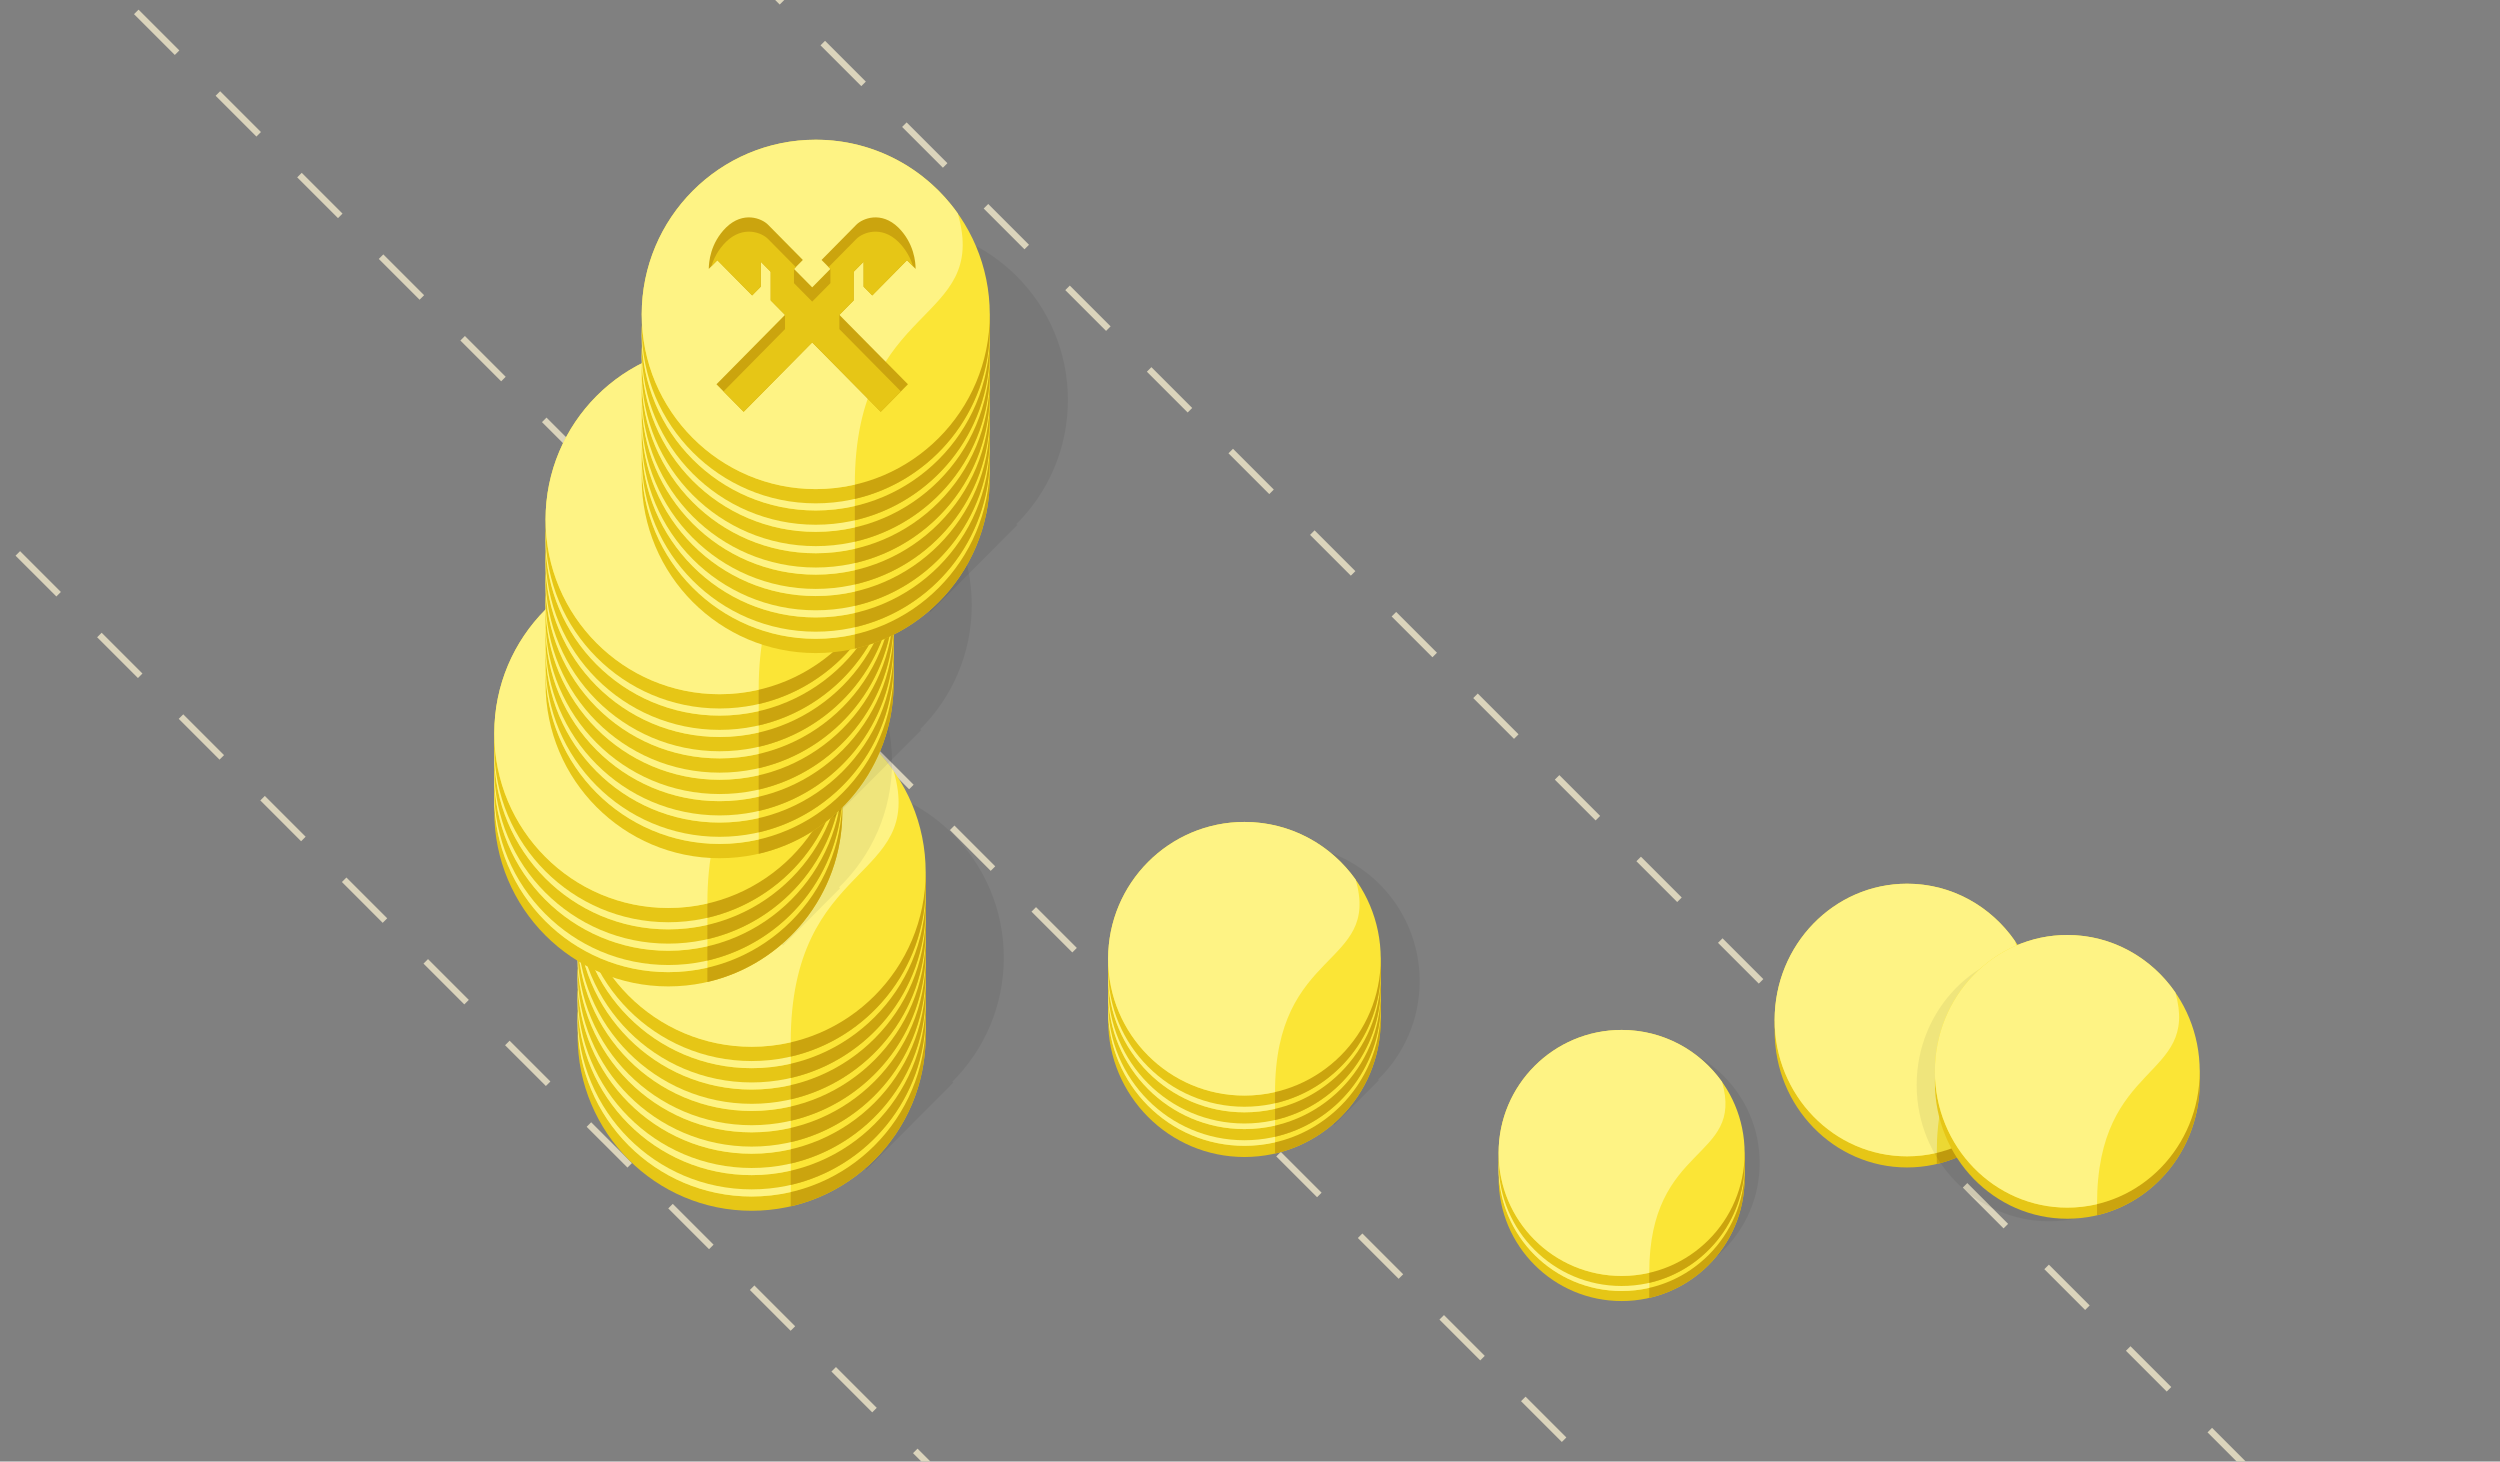 <svg width="390" height="228" viewBox="0 0 390 228" fill="none" xmlns="http://www.w3.org/2000/svg">
<rect x="0" y="0" width="390" height="228" fill="#808080" stroke="none"/>
<g clip-path="url(#clip0_7657_66475)">
<path d="M-35.406 48.148L203.565 287.119" stroke="#DBD4BC" stroke-dasharray="9 9"/>
<path d="M21.26 1.857L260.231 240.828" stroke="#DBD4BC" stroke-dasharray="9 9"/>
<path d="M115.625 -6.008L354.596 232.963" stroke="#DBD4BC" stroke-dasharray="9 9"/>
<g clip-path="url(#clip1_7657_66475)">
<path fill-rule="evenodd" clip-rule="evenodd" d="M148.562 168.745C153.522 163.807 156.594 156.961 156.594 149.395C156.594 134.345 144.439 122.145 129.446 122.145C120.734 122.145 112.98 126.264 108.012 132.668L96.756 143.966L102.297 149.528C102.368 164.472 114.424 176.573 129.313 176.645L135.15 182.503L148.71 168.893L148.562 168.745Z" fill="black" fill-opacity="0.06"/>
<path d="M144.405 161.63C144.405 176.68 132.251 188.88 117.257 188.88C102.263 188.88 90.108 176.68 90.108 161.63C90.108 146.58 102.263 134.38 117.257 134.38C132.251 134.38 144.405 146.58 144.405 161.63Z" fill="#E6C616"/>
<path fill-rule="evenodd" clip-rule="evenodd" d="M123.351 188.191C135.411 185.414 144.405 174.576 144.405 161.63C144.405 159.92 144.249 158.247 143.948 156.625H123.351V188.191Z" fill="#CBA40E"/>
<path d="M144.405 159.405C144.405 174.455 132.251 186.655 117.257 186.655C102.263 186.655 90.108 174.455 90.108 159.405C90.108 144.356 102.263 132.155 117.257 132.155C132.251 132.155 144.405 144.356 144.405 159.405Z" fill="#FBE536"/>
<path d="M123.351 185.966C121.392 186.417 119.352 186.655 117.257 186.655C102.263 186.655 90.108 174.455 90.108 159.405C90.108 144.356 102.263 132.155 117.257 132.155C126.407 132.155 134.501 136.7 139.419 143.662C144.405 161.074 123.351 157.181 123.351 185.966Z" fill="#FEF384"/>
<path d="M144.405 158.293C144.405 173.343 132.251 185.543 117.257 185.543C102.263 185.543 90.108 173.343 90.108 158.293C90.108 143.243 102.263 131.043 117.257 131.043C132.251 131.043 144.405 143.243 144.405 158.293Z" fill="#E6C616"/>
<path fill-rule="evenodd" clip-rule="evenodd" d="M123.351 184.854C135.411 182.077 144.405 171.24 144.405 158.293C144.405 156.584 144.249 154.911 143.948 153.288H123.351V184.854Z" fill="#CBA40E"/>
<path d="M144.405 156.069C144.405 171.118 132.251 183.319 117.257 183.319C102.263 183.319 90.108 171.118 90.108 156.069C90.108 141.019 102.263 128.819 117.257 128.819C132.251 128.819 144.405 141.019 144.405 156.069Z" fill="#FBE536"/>
<path d="M123.351 182.629C121.392 183.08 119.352 183.319 117.257 183.319C102.263 183.319 90.108 171.118 90.108 156.069C90.108 141.019 102.263 128.819 117.257 128.819C126.407 128.819 134.501 133.363 139.419 140.326C144.405 157.737 123.351 153.844 123.351 182.629Z" fill="#FEF384"/>
<path d="M144.405 154.956C144.405 170.006 132.251 182.206 117.257 182.206C102.263 182.206 90.108 170.006 90.108 154.956C90.108 139.907 102.263 127.706 117.257 127.706C132.251 127.706 144.405 139.907 144.405 154.956Z" fill="#E6C616"/>
<path fill-rule="evenodd" clip-rule="evenodd" d="M123.351 181.517C135.411 178.741 144.405 167.903 144.405 154.956C144.405 153.247 144.249 151.574 143.948 149.951H123.351V181.517Z" fill="#CBA40E"/>
<path d="M144.405 152.732C144.405 167.782 132.251 179.982 117.257 179.982C102.263 179.982 90.108 167.782 90.108 152.732C90.108 137.682 102.263 125.482 117.257 125.482C132.251 125.482 144.405 137.682 144.405 152.732Z" fill="#FBE536"/>
<path d="M123.351 179.293C121.392 179.744 119.352 179.982 117.257 179.982C102.263 179.982 90.108 167.782 90.108 152.732C90.108 137.682 102.263 125.482 117.257 125.482C126.407 125.482 134.501 130.026 139.419 136.989C144.405 154.4 123.351 150.507 123.351 179.293Z" fill="#FEF384"/>
<path d="M144.405 151.62C144.405 166.669 132.251 178.87 117.257 178.87C102.263 178.87 90.108 166.669 90.108 151.62C90.108 136.57 102.263 124.37 117.257 124.37C132.251 124.37 144.405 136.57 144.405 151.62Z" fill="#E6C616"/>
<path fill-rule="evenodd" clip-rule="evenodd" d="M123.351 178.18C135.411 175.404 144.405 164.566 144.405 151.62C144.405 149.91 144.249 148.237 143.948 146.615H123.351V178.18Z" fill="#CBA40E"/>
<path d="M144.405 149.395C144.405 164.445 132.251 176.645 117.257 176.645C102.263 176.645 90.108 164.445 90.108 149.395C90.108 134.345 102.263 122.145 117.257 122.145C132.251 122.145 144.405 134.345 144.405 149.395Z" fill="#FBE536"/>
<path d="M123.351 175.956C121.392 176.407 119.352 176.645 117.257 176.645C102.263 176.645 90.108 164.445 90.108 149.395C90.108 134.345 102.263 122.145 117.257 122.145C126.407 122.145 134.501 126.689 139.419 133.652C144.405 151.064 123.351 147.171 123.351 175.956Z" fill="#FEF384"/>
<path d="M144.405 148.283C144.405 163.333 132.251 175.533 117.257 175.533C102.263 175.533 90.108 163.333 90.108 148.283C90.108 133.233 102.263 121.033 117.257 121.033C132.251 121.033 144.405 133.233 144.405 148.283Z" fill="#E6C616"/>
<path fill-rule="evenodd" clip-rule="evenodd" d="M123.351 174.844C135.411 172.067 144.405 161.229 144.405 148.283C144.405 146.573 144.249 144.9 143.948 143.278H123.351V174.844Z" fill="#CBA40E"/>
<path d="M144.405 146.059C144.405 161.108 132.251 173.309 117.257 173.309C102.263 173.309 90.108 161.108 90.108 146.059C90.108 131.009 102.263 118.809 117.257 118.809C132.251 118.809 144.405 131.009 144.405 146.059Z" fill="#FBE536"/>
<path d="M123.351 172.619C121.392 173.07 119.352 173.309 117.257 173.309C102.263 173.309 90.108 161.108 90.108 146.059C90.108 131.009 102.263 118.809 117.257 118.809C126.407 118.809 134.501 123.353 139.419 130.315C144.405 147.727 123.351 143.834 123.351 172.619Z" fill="#FEF384"/>
<path d="M144.405 144.946C144.405 159.996 132.251 172.196 117.257 172.196C102.263 172.196 90.108 159.996 90.108 144.946C90.108 129.896 102.263 117.696 117.257 117.696C132.251 117.696 144.405 129.896 144.405 144.946Z" fill="#E6C616"/>
<path fill-rule="evenodd" clip-rule="evenodd" d="M123.351 171.507C135.411 168.731 144.405 157.893 144.405 144.946C144.405 143.237 144.249 141.564 143.948 139.941H123.351V171.507Z" fill="#CBA40E"/>
<path d="M144.405 142.722C144.405 157.772 132.251 169.972 117.257 169.972C102.263 169.972 90.108 157.772 90.108 142.722C90.108 127.672 102.263 115.472 117.257 115.472C132.251 115.472 144.405 127.672 144.405 142.722Z" fill="#FBE536"/>
<path d="M123.351 169.282C121.392 169.733 119.352 169.972 117.257 169.972C102.263 169.972 90.108 157.772 90.108 142.722C90.108 127.672 102.263 115.472 117.257 115.472C126.407 115.472 134.501 120.016 139.419 126.979C144.405 144.39 123.351 140.497 123.351 169.282Z" fill="#FEF384"/>
<path d="M144.405 141.61C144.405 156.659 132.251 168.86 117.257 168.86C102.263 168.86 90.108 156.659 90.108 141.61C90.108 126.56 102.263 114.36 117.257 114.36C132.251 114.36 144.405 126.56 144.405 141.61Z" fill="#E6C616"/>
<path fill-rule="evenodd" clip-rule="evenodd" d="M123.351 168.17C135.411 165.394 144.405 154.556 144.405 141.61C144.405 139.9 144.249 138.227 143.948 136.604H123.351V168.17Z" fill="#CBA40E"/>
<path d="M144.405 139.385C144.405 154.435 132.251 166.635 117.257 166.635C102.263 166.635 90.108 154.435 90.108 139.385C90.108 124.335 102.263 112.135 117.257 112.135C132.251 112.135 144.405 124.335 144.405 139.385Z" fill="#FBE536"/>
<path d="M123.351 165.946C121.392 166.397 119.352 166.635 117.257 166.635C102.263 166.635 90.108 154.435 90.108 139.385C90.108 124.335 102.263 112.135 117.257 112.135C126.407 112.135 134.501 116.679 139.419 123.642C144.405 141.053 123.351 137.161 123.351 165.946Z" fill="#FEF384"/>
<path d="M144.405 138.273C144.405 153.323 132.251 165.523 117.257 165.523C102.263 165.523 90.108 153.323 90.108 138.273C90.108 123.223 102.263 111.023 117.257 111.023C132.251 111.023 144.405 123.223 144.405 138.273Z" fill="#E6C616"/>
<path fill-rule="evenodd" clip-rule="evenodd" d="M123.351 164.833C135.411 162.057 144.405 151.219 144.405 138.273C144.405 136.563 144.249 134.89 143.948 133.268H123.351V164.833Z" fill="#CBA40E"/>
<path d="M144.405 136.048C144.405 151.098 132.251 163.298 117.257 163.298C102.263 163.298 90.108 151.098 90.108 136.048C90.108 120.999 102.263 108.798 117.257 108.798C132.251 108.798 144.405 120.999 144.405 136.048Z" fill="#FBE536"/>
<path d="M123.351 162.609C121.392 163.06 119.352 163.298 117.257 163.298C102.263 163.298 90.108 151.098 90.108 136.048C90.108 120.999 102.263 108.798 117.257 108.798C126.407 108.798 134.501 113.342 139.419 120.305C144.405 137.717 123.351 133.824 123.351 162.609Z" fill="#FEF384"/>
</g>
<g clip-path="url(#clip2_7657_66475)">
<path fill-rule="evenodd" clip-rule="evenodd" d="M130.895 138.425C135.993 133.471 139.162 126.529 139.162 118.844C139.162 103.794 127.007 91.594 112.013 91.594C103.302 91.594 95.549 95.713 90.581 102.116L83.756 108.966L85.955 111.174C85.246 113.607 84.865 116.181 84.865 118.844C84.865 133.894 97.02 146.094 112.013 146.094C114.667 146.094 117.231 145.712 119.656 145L122.15 147.503L131.045 138.575L130.895 138.425Z" fill="black" fill-opacity="0.06"/>
<path d="M131.405 126.63C131.405 141.68 119.251 153.88 104.257 153.88C89.263 153.88 77.108 141.68 77.108 126.63C77.108 111.58 89.263 99.38 104.257 99.38C119.251 99.38 131.405 111.58 131.405 126.63Z" fill="#E6C616"/>
<path fill-rule="evenodd" clip-rule="evenodd" d="M110.351 153.191C122.411 150.414 131.405 139.576 131.405 126.63C131.405 124.92 131.249 123.247 130.948 121.625H110.351V153.191Z" fill="#CBA40E"/>
<path d="M131.405 124.405C131.405 139.455 119.251 151.655 104.257 151.655C89.263 151.655 77.108 139.455 77.108 124.405C77.108 109.356 89.263 97.156 104.257 97.156C119.251 97.156 131.405 109.356 131.405 124.405Z" fill="#FBE536"/>
<path d="M110.351 150.966C108.392 151.417 106.352 151.655 104.257 151.655C89.263 151.655 77.108 139.455 77.108 124.405C77.108 109.356 89.263 97.156 104.257 97.156C113.407 97.156 121.501 101.7 126.419 108.662C131.405 126.074 110.351 122.181 110.351 150.966Z" fill="#FEF384"/>
<path d="M131.405 123.293C131.405 138.343 119.251 150.543 104.257 150.543C89.263 150.543 77.108 138.343 77.108 123.293C77.108 108.243 89.263 96.043 104.257 96.043C119.251 96.043 131.405 108.243 131.405 123.293Z" fill="#E6C616"/>
<path fill-rule="evenodd" clip-rule="evenodd" d="M110.351 149.854C122.411 147.077 131.405 136.24 131.405 123.293C131.405 121.584 131.249 119.911 130.948 118.288H110.351V149.854Z" fill="#CBA40E"/>
<path d="M131.405 121.069C131.405 136.118 119.251 148.319 104.257 148.319C89.263 148.319 77.108 136.118 77.108 121.069C77.108 106.019 89.263 93.819 104.257 93.819C119.251 93.819 131.405 106.019 131.405 121.069Z" fill="#FBE536"/>
<path d="M110.351 147.629C108.392 148.08 106.352 148.319 104.257 148.319C89.263 148.319 77.108 136.118 77.108 121.069C77.108 106.019 89.263 93.819 104.257 93.819C113.407 93.819 121.501 98.363 126.419 105.326C131.405 122.737 110.351 118.844 110.351 147.629Z" fill="#FEF384"/>
<path d="M131.405 119.956C131.405 135.006 119.251 147.206 104.257 147.206C89.263 147.206 77.108 135.006 77.108 119.956C77.108 104.907 89.263 92.707 104.257 92.707C119.251 92.707 131.405 104.907 131.405 119.956Z" fill="#E6C616"/>
<path fill-rule="evenodd" clip-rule="evenodd" d="M110.351 146.517C122.411 143.741 131.405 132.903 131.405 119.956C131.405 118.247 131.249 116.574 130.948 114.951H110.351V146.517Z" fill="#CBA40E"/>
<path d="M131.405 117.732C131.405 132.782 119.251 144.982 104.257 144.982C89.263 144.982 77.108 132.782 77.108 117.732C77.108 102.682 89.263 90.482 104.257 90.482C119.251 90.482 131.405 102.682 131.405 117.732Z" fill="#FBE536"/>
<path d="M110.351 144.293C108.392 144.744 106.352 144.982 104.257 144.982C89.263 144.982 77.108 132.782 77.108 117.732C77.108 102.682 89.263 90.482 104.257 90.482C113.407 90.482 121.501 95.026 126.419 101.989C131.405 119.4 110.351 115.507 110.351 144.293Z" fill="#FEF384"/>
<path d="M131.405 116.62C131.405 131.669 119.251 143.87 104.257 143.87C89.263 143.87 77.108 131.669 77.108 116.62C77.108 101.57 89.263 89.37 104.257 89.37C119.251 89.37 131.405 101.57 131.405 116.62Z" fill="#E6C616"/>
<path fill-rule="evenodd" clip-rule="evenodd" d="M110.351 143.18C122.411 140.404 131.405 129.566 131.405 116.62C131.405 114.91 131.249 113.237 130.948 111.615H110.351V143.18Z" fill="#CBA40E"/>
<path d="M131.405 114.395C131.405 129.445 119.251 141.645 104.257 141.645C89.263 141.645 77.108 129.445 77.108 114.395C77.108 99.346 89.263 87.145 104.257 87.145C119.251 87.145 131.405 99.346 131.405 114.395Z" fill="#FBE536"/>
<path d="M110.351 140.956C108.392 141.407 106.352 141.645 104.257 141.645C89.263 141.645 77.108 129.445 77.108 114.395C77.108 99.346 89.263 87.145 104.257 87.145C113.407 87.145 121.501 91.689 126.419 98.652C131.405 116.064 110.351 112.171 110.351 140.956Z" fill="#FEF384"/>
</g>
<g clip-path="url(#clip3_7657_66475)">
<path fill-rule="evenodd" clip-rule="evenodd" d="M143.562 113.745C148.522 108.807 151.594 101.961 151.594 94.395C151.594 79.345 139.439 67.145 124.446 67.145C115.734 67.145 107.98 71.264 103.012 77.668L91.756 88.966L97.297 94.528C97.368 109.472 109.424 121.573 124.313 121.645L130.15 127.503L143.71 113.893L143.562 113.745Z" fill="black" fill-opacity="0.06"/>
<path d="M139.405 106.63C139.405 121.68 127.251 133.88 112.257 133.88C97.263 133.88 85.108 121.68 85.108 106.63C85.108 91.58 97.263 79.38 112.257 79.38C127.251 79.38 139.405 91.58 139.405 106.63Z" fill="#E6C616"/>
<path fill-rule="evenodd" clip-rule="evenodd" d="M118.351 133.191C130.411 130.414 139.405 119.576 139.405 106.63C139.405 104.92 139.249 103.247 138.948 101.625H118.351V133.191Z" fill="#CBA40E"/>
<path d="M139.405 104.405C139.405 119.455 127.251 131.655 112.257 131.655C97.263 131.655 85.108 119.455 85.108 104.405C85.108 89.356 97.263 77.156 112.257 77.156C127.251 77.156 139.405 89.356 139.405 104.405Z" fill="#FBE536"/>
<path d="M118.351 130.966C116.392 131.417 114.352 131.655 112.257 131.655C97.263 131.655 85.108 119.455 85.108 104.405C85.108 89.356 97.263 77.156 112.257 77.156C121.407 77.156 129.501 81.7 134.419 88.662C139.405 106.074 118.351 102.181 118.351 130.966Z" fill="#FEF384"/>
<path d="M139.405 103.293C139.405 118.343 127.251 130.543 112.257 130.543C97.263 130.543 85.108 118.343 85.108 103.293C85.108 88.243 97.263 76.043 112.257 76.043C127.251 76.043 139.405 88.243 139.405 103.293Z" fill="#E6C616"/>
<path fill-rule="evenodd" clip-rule="evenodd" d="M118.351 129.854C130.411 127.077 139.405 116.24 139.405 103.293C139.405 101.583 139.249 99.911 138.948 98.288H118.351V129.854Z" fill="#CBA40E"/>
<path d="M139.405 101.069C139.405 116.118 127.251 128.319 112.257 128.319C97.263 128.319 85.108 116.118 85.108 101.069C85.108 86.019 97.263 73.819 112.257 73.819C127.251 73.819 139.405 86.019 139.405 101.069Z" fill="#FBE536"/>
<path d="M118.351 127.629C116.392 128.08 114.352 128.319 112.257 128.319C97.263 128.319 85.108 116.118 85.108 101.069C85.108 86.019 97.263 73.819 112.257 73.819C121.407 73.819 129.501 78.363 134.419 85.326C139.405 102.737 118.351 98.844 118.351 127.629Z" fill="#FEF384"/>
<path d="M139.405 99.957C139.405 115.006 127.251 127.206 112.257 127.206C97.263 127.206 85.108 115.006 85.108 99.957C85.108 84.907 97.263 72.707 112.257 72.707C127.251 72.707 139.405 84.907 139.405 99.957Z" fill="#E6C616"/>
<path fill-rule="evenodd" clip-rule="evenodd" d="M118.351 126.517C130.411 123.741 139.405 112.903 139.405 99.957C139.405 98.247 139.249 96.574 138.948 94.951H118.351V126.517Z" fill="#CBA40E"/>
<path d="M139.405 97.732C139.405 112.782 127.251 124.982 112.257 124.982C97.263 124.982 85.108 112.782 85.108 97.732C85.108 82.682 97.263 70.482 112.257 70.482C127.251 70.482 139.405 82.682 139.405 97.732Z" fill="#FBE536"/>
<path d="M118.351 124.293C116.392 124.744 114.352 124.982 112.257 124.982C97.263 124.982 85.108 112.782 85.108 97.732C85.108 82.682 97.263 70.482 112.257 70.482C121.407 70.482 129.501 75.026 134.419 81.989C139.405 99.4 118.351 95.507 118.351 124.293Z" fill="#FEF384"/>
<path d="M139.405 96.62C139.405 111.669 127.251 123.87 112.257 123.87C97.263 123.87 85.108 111.669 85.108 96.62C85.108 81.57 97.263 69.37 112.257 69.37C127.251 69.37 139.405 81.57 139.405 96.62Z" fill="#E6C616"/>
<path fill-rule="evenodd" clip-rule="evenodd" d="M118.351 123.18C130.411 120.404 139.405 109.566 139.405 96.62C139.405 94.91 139.249 93.237 138.948 91.615H118.351V123.18Z" fill="#CBA40E"/>
<path d="M139.405 94.395C139.405 109.445 127.251 121.645 112.257 121.645C97.263 121.645 85.108 109.445 85.108 94.395C85.108 79.346 97.263 67.145 112.257 67.145C127.251 67.145 139.405 79.346 139.405 94.395Z" fill="#FBE536"/>
<path d="M118.351 120.956C116.392 121.407 114.352 121.645 112.257 121.645C97.263 121.645 85.108 109.445 85.108 94.395C85.108 79.346 97.263 67.145 112.257 67.145C121.407 67.145 129.501 71.689 134.419 78.652C139.405 96.064 118.351 92.171 118.351 120.956Z" fill="#FEF384"/>
<path d="M139.405 93.283C139.405 108.333 127.251 120.533 112.257 120.533C97.263 120.533 85.108 108.333 85.108 93.283C85.108 78.233 97.263 66.033 112.257 66.033C127.251 66.033 139.405 78.233 139.405 93.283Z" fill="#E6C616"/>
<path fill-rule="evenodd" clip-rule="evenodd" d="M118.351 119.844C130.411 117.067 139.405 106.229 139.405 93.283C139.405 91.573 139.249 89.9 138.948 88.278H118.351V119.844Z" fill="#CBA40E"/>
<path d="M139.405 91.058C139.405 106.108 127.251 118.309 112.257 118.309C97.263 118.309 85.108 106.108 85.108 91.058C85.108 76.009 97.263 63.809 112.257 63.809C127.251 63.809 139.405 76.009 139.405 91.058Z" fill="#FBE536"/>
<path d="M118.351 117.619C116.392 118.07 114.352 118.309 112.257 118.309C97.263 118.309 85.108 106.108 85.108 91.058C85.108 76.009 97.263 63.809 112.257 63.809C121.407 63.809 129.501 68.353 134.419 75.315C139.405 92.727 118.351 88.834 118.351 117.619Z" fill="#FEF384"/>
<path d="M139.405 89.946C139.405 104.996 127.251 117.196 112.257 117.196C97.263 117.196 85.108 104.996 85.108 89.946C85.108 74.897 97.263 62.696 112.257 62.696C127.251 62.696 139.405 74.897 139.405 89.946Z" fill="#E6C616"/>
<path fill-rule="evenodd" clip-rule="evenodd" d="M118.351 116.507C130.411 113.731 139.405 102.893 139.405 89.946C139.405 88.237 139.249 86.564 138.948 84.941H118.351V116.507Z" fill="#CBA40E"/>
<path d="M139.405 87.722C139.405 102.772 127.251 114.972 112.257 114.972C97.263 114.972 85.108 102.772 85.108 87.722C85.108 72.672 97.263 60.472 112.257 60.472C127.251 60.472 139.405 72.672 139.405 87.722Z" fill="#FBE536"/>
<path d="M118.351 114.282C116.392 114.733 114.352 114.972 112.257 114.972C97.263 114.972 85.108 102.772 85.108 87.722C85.108 72.672 97.263 60.472 112.257 60.472C121.407 60.472 129.501 65.016 134.419 71.979C139.405 89.39 118.351 85.497 118.351 114.282Z" fill="#FEF384"/>
<path d="M139.405 86.609C139.405 101.659 127.251 113.86 112.257 113.86C97.263 113.86 85.108 101.659 85.108 86.609C85.108 71.56 97.263 59.359 112.257 59.359C127.251 59.359 139.405 71.56 139.405 86.609Z" fill="#E6C616"/>
<path fill-rule="evenodd" clip-rule="evenodd" d="M118.351 113.17C130.411 110.394 139.405 99.556 139.405 86.609C139.405 84.9 139.249 83.227 138.948 81.604H118.351V113.17Z" fill="#CBA40E"/>
<path d="M139.405 84.385C139.405 99.435 127.251 111.635 112.257 111.635C97.263 111.635 85.108 99.435 85.108 84.385C85.108 69.335 97.263 57.135 112.257 57.135C127.251 57.135 139.405 69.335 139.405 84.385Z" fill="#FBE536"/>
<path d="M118.351 110.946C116.392 111.397 114.352 111.635 112.257 111.635C97.263 111.635 85.108 99.435 85.108 84.385C85.108 69.335 97.263 57.135 112.257 57.135C121.407 57.135 129.501 61.679 134.419 68.642C139.405 86.053 118.351 82.16 118.351 110.946Z" fill="#FEF384"/>
<path d="M139.405 83.273C139.405 98.323 127.251 110.523 112.257 110.523C97.263 110.523 85.108 98.323 85.108 83.273C85.108 68.223 97.263 56.023 112.257 56.023C127.251 56.023 139.405 68.223 139.405 83.273Z" fill="#E6C616"/>
<path fill-rule="evenodd" clip-rule="evenodd" d="M118.351 109.833C130.411 107.057 139.405 96.219 139.405 83.273C139.405 81.563 139.249 79.89 138.948 78.268H118.351V109.833Z" fill="#CBA40E"/>
<path d="M139.405 81.048C139.405 96.098 127.251 108.298 112.257 108.298C97.263 108.298 85.108 96.098 85.108 81.048C85.108 65.999 97.263 53.798 112.257 53.798C127.251 53.798 139.405 65.999 139.405 81.048Z" fill="#FBE536"/>
<path d="M118.351 107.609C116.392 108.06 114.352 108.298 112.257 108.298C97.263 108.298 85.108 96.098 85.108 81.048C85.108 65.999 97.263 53.798 112.257 53.798C121.407 53.798 129.501 58.342 134.419 65.305C139.405 82.717 118.351 78.824 118.351 107.609Z" fill="#FEF384"/>
</g>
<g clip-path="url(#clip4_7657_66475)">
<path fill-rule="evenodd" clip-rule="evenodd" d="M158.562 81.745C163.522 76.807 166.594 69.961 166.594 62.395C166.594 47.345 154.439 35.145 139.446 35.145C130.734 35.145 122.98 39.264 118.012 45.668L106.756 56.966L112.297 62.528C112.368 77.472 124.424 89.573 139.313 89.645L145.15 95.503L158.71 81.893L158.562 81.745Z" fill="black" fill-opacity="0.06"/>
<path d="M154.405 74.63C154.405 89.68 142.251 101.88 127.257 101.88C112.263 101.88 100.108 89.68 100.108 74.63C100.108 59.58 112.263 47.38 127.257 47.38C142.251 47.38 154.405 59.58 154.405 74.63Z" fill="#E6C616"/>
<path fill-rule="evenodd" clip-rule="evenodd" d="M133.351 101.191C145.411 98.414 154.405 87.576 154.405 74.63C154.405 72.92 154.249 71.247 153.948 69.625H133.351V101.191Z" fill="#CBA40E"/>
<path d="M154.405 72.406C154.405 87.455 142.251 99.656 127.257 99.656C112.263 99.656 100.108 87.455 100.108 72.406C100.108 57.356 112.263 45.156 127.257 45.156C142.251 45.156 154.405 57.356 154.405 72.406Z" fill="#FBE536"/>
<path d="M133.351 98.966C131.392 99.417 129.352 99.656 127.257 99.656C112.263 99.656 100.108 87.455 100.108 72.406C100.108 57.356 112.263 45.156 127.257 45.156C136.407 45.156 144.501 49.7 149.419 56.662C154.405 74.074 133.351 70.181 133.351 98.966Z" fill="#FEF384"/>
<path d="M116.01 87.595L126.703 76.771L137.396 87.595L141.638 83.305L130.943 72.478L133.174 70.218V65.756L134.724 64.186V68.077L136.072 69.443L141.494 63.953L142.836 65.31C142.825 64.286 142.624 61.324 140.141 58.853C137.462 56.244 134.569 57.42 133.579 58.422L128.162 63.91L129.543 65.307L126.703 68.185L123.862 65.307L125.244 63.91L119.825 58.422C118.836 57.42 115.943 56.244 113.264 58.853C110.781 61.324 110.58 64.286 110.57 65.31L111.911 63.953L117.333 69.443L118.681 68.077V64.186L120.23 65.756V70.218L122.461 72.478L111.767 83.305L116.01 87.595Z" fill="#CBA40E"/>
<path fill-rule="evenodd" clip-rule="evenodd" d="M126.702 76.771L116.009 87.595L112.866 84.417L122.461 74.703L122.461 72.479L122.459 72.479L122.461 72.478L120.23 70.218V67.981L120.23 67.98V65.756L118.681 64.186V68.077L117.332 69.443L111.911 63.953L110.973 64.901C111.331 63.712 112.004 62.331 113.264 61.078C115.943 58.469 118.836 59.644 119.825 60.647L123.861 64.734L124.144 65.02L124.102 65.064L123.861 65.307L123.865 65.311L123.861 65.315L123.861 67.532L126.702 70.409L129.543 67.532L129.543 65.311L129.54 65.31L129.543 65.307L129.26 65.021L129.543 64.735L133.579 60.647C134.568 59.644 137.461 58.469 140.14 61.078C141.4 62.331 142.073 63.712 142.431 64.901L141.494 63.953L136.072 69.443L134.724 68.078V66.411L134.724 66.411V64.186L133.174 65.756V70.218L130.943 72.478L130.952 72.488L130.943 72.488L130.943 74.703L140.538 84.417L137.395 87.595L126.702 76.771Z" fill="#E6C616"/>
<path d="M154.405 71.293C154.405 86.343 142.251 98.543 127.257 98.543C112.263 98.543 100.108 86.343 100.108 71.293C100.108 56.243 112.263 44.043 127.257 44.043C142.251 44.043 154.405 56.243 154.405 71.293Z" fill="#E6C616"/>
<path fill-rule="evenodd" clip-rule="evenodd" d="M133.351 97.854C145.411 95.078 154.405 84.24 154.405 71.293C154.405 69.584 154.249 67.911 153.948 66.288H133.351V97.854Z" fill="#CBA40E"/>
<path d="M154.405 69.069C154.405 84.118 142.251 96.319 127.257 96.319C112.263 96.319 100.108 84.118 100.108 69.069C100.108 54.019 112.263 41.819 127.257 41.819C142.251 41.819 154.405 54.019 154.405 69.069Z" fill="#FBE536"/>
<path d="M133.351 95.629C131.392 96.08 129.352 96.319 127.257 96.319C112.263 96.319 100.108 84.118 100.108 69.069C100.108 54.019 112.263 41.819 127.257 41.819C136.407 41.819 144.501 46.363 149.419 53.326C154.405 70.737 133.351 66.844 133.351 95.629Z" fill="#FEF384"/>
<path d="M116.01 84.258L126.703 73.435L137.396 84.258L141.638 79.968L130.943 69.141L133.174 66.881V62.419L134.724 60.849V64.741L136.072 66.106L141.494 60.616L142.836 61.973C142.825 60.95 142.624 57.987 140.141 55.517C137.462 52.908 134.569 54.083 133.579 55.086L128.162 60.573L129.543 61.971L126.703 64.848L123.862 61.971L125.244 60.573L119.825 55.086C118.836 54.083 115.943 52.908 113.264 55.517C110.781 57.987 110.58 60.95 110.57 61.973L111.911 60.616L117.333 66.106L118.681 64.741V60.849L120.23 62.419V66.881L122.461 69.141L111.767 79.968L116.01 84.258Z" fill="#CBA40E"/>
<path fill-rule="evenodd" clip-rule="evenodd" d="M126.702 73.435L116.009 84.258L112.866 81.08L122.461 71.366L122.461 69.143L122.459 69.143L122.461 69.141L120.23 66.882V64.644L120.23 64.644V62.419L118.681 60.849V64.741L117.332 66.106L111.911 60.616L110.973 61.565C111.331 60.375 112.004 58.995 113.264 57.741C115.943 55.132 118.836 56.308 119.825 57.31L123.861 61.398L124.144 61.684L124.102 61.727L123.861 61.971L123.865 61.974L123.861 61.978L123.861 64.195L126.702 67.072L129.543 64.195L129.543 61.974L129.54 61.973L129.543 61.971L129.26 61.685L129.543 61.398L133.579 57.31C134.568 56.308 137.461 55.132 140.14 57.741C141.4 58.995 142.073 60.375 142.431 61.565L141.494 60.616L136.072 66.106L134.724 64.741V63.074L134.724 63.074V60.849L133.174 62.419V66.881L130.943 69.141L130.952 69.151L130.943 69.151L130.943 71.366L140.538 81.08L137.395 84.258L126.702 73.435Z" fill="#E6C616"/>
<path d="M154.405 67.957C154.405 83.006 142.251 95.207 127.257 95.207C112.263 95.207 100.108 83.006 100.108 67.957C100.108 52.907 112.263 40.706 127.257 40.706C142.251 40.706 154.405 52.907 154.405 67.957Z" fill="#E6C616"/>
<path fill-rule="evenodd" clip-rule="evenodd" d="M133.351 94.517C145.411 91.741 154.405 80.903 154.405 67.957C154.405 66.247 154.249 64.574 153.948 62.951H133.351V94.517Z" fill="#CBA40E"/>
<path d="M154.405 65.732C154.405 80.782 142.251 92.982 127.257 92.982C112.263 92.982 100.108 80.782 100.108 65.732C100.108 50.682 112.263 38.482 127.257 38.482C142.251 38.482 154.405 50.682 154.405 65.732Z" fill="#FBE536"/>
<path d="M133.351 92.293C131.392 92.744 129.352 92.982 127.257 92.982C112.263 92.982 100.108 80.782 100.108 65.732C100.108 50.682 112.263 38.482 127.257 38.482C136.407 38.482 144.501 43.026 149.419 49.989C154.405 67.4 133.351 63.508 133.351 92.293Z" fill="#FEF384"/>
<path d="M116.01 80.921L126.703 70.098L137.396 80.921L141.638 76.632L130.943 65.805L133.174 63.545V59.083L134.724 57.513V61.404L136.072 62.77L141.494 57.28L142.836 58.637C142.825 57.613 142.624 54.65 140.141 52.18C137.462 49.571 134.569 50.746 133.579 51.749L128.162 57.236L129.543 58.634L126.703 61.511L123.862 58.634L125.244 57.236L119.825 51.749C118.836 50.746 115.943 49.571 113.264 52.18C110.781 54.65 110.58 57.613 110.57 58.637L111.911 57.28L117.333 62.77L118.681 61.404V57.513L120.23 59.083V63.545L122.461 65.805L111.767 76.632L116.01 80.921Z" fill="#CBA40E"/>
<path fill-rule="evenodd" clip-rule="evenodd" d="M126.702 70.098L116.009 80.921L112.866 77.743L122.461 68.029L122.461 65.806L122.459 65.806L122.461 65.805L120.23 63.545V61.307L120.23 61.307V59.083L118.681 57.513V61.404L117.332 62.77L111.911 57.28L110.973 58.228C111.331 57.038 112.004 55.658 113.264 54.404C115.943 51.795 118.836 52.971 119.825 53.974L123.861 58.061L124.144 58.347L124.102 58.391L123.861 58.634L123.865 58.638L123.861 58.641L123.861 60.858L126.702 63.736L129.543 60.858L129.543 58.637L129.54 58.636L129.543 58.634L129.26 58.348L129.543 58.061L133.579 53.974C134.568 52.971 137.461 51.795 140.14 54.404C141.4 55.658 142.073 57.038 142.431 58.228L141.494 57.28L136.072 62.77L134.724 61.404V59.737L134.724 59.737V57.513L133.174 59.083V63.545L130.943 65.805L130.952 65.814L130.943 65.814L130.943 68.029L140.538 77.743L137.395 80.921L126.702 70.098Z" fill="#E6C616"/>
<path d="M154.405 64.62C154.405 79.669 142.251 91.87 127.257 91.87C112.263 91.87 100.108 79.669 100.108 64.62C100.108 49.57 112.263 37.37 127.257 37.37C142.251 37.37 154.405 49.57 154.405 64.62Z" fill="#E6C616"/>
<path fill-rule="evenodd" clip-rule="evenodd" d="M133.351 91.18C145.411 88.404 154.405 77.566 154.405 64.62C154.405 62.91 154.249 61.237 153.948 59.615H133.351V91.18Z" fill="#CBA40E"/>
<path d="M154.405 62.395C154.405 77.445 142.251 89.645 127.257 89.645C112.263 89.645 100.108 77.445 100.108 62.395C100.108 47.346 112.263 35.145 127.257 35.145C142.251 35.145 154.405 47.346 154.405 62.395Z" fill="#FBE536"/>
<path d="M133.351 88.956C131.392 89.407 129.352 89.645 127.257 89.645C112.263 89.645 100.108 77.445 100.108 62.395C100.108 47.346 112.263 35.145 127.257 35.145C136.407 35.145 144.501 39.689 149.419 46.652C154.405 64.064 133.351 60.171 133.351 88.956Z" fill="#FEF384"/>
<path d="M116.01 77.585L126.703 66.761L137.396 77.585L141.638 73.295L130.943 62.468L133.174 60.208V55.746L134.724 54.176V58.067L136.072 59.433L141.494 53.943L142.836 55.3C142.825 54.276 142.624 51.313 140.141 48.843C137.462 46.234 134.569 47.41 133.579 48.412L128.162 53.9L129.543 55.297L126.703 58.175L123.862 55.297L125.244 53.9L119.825 48.412C118.836 47.41 115.943 46.234 113.264 48.843C110.781 51.313 110.58 54.276 110.57 55.3L111.911 53.943L117.333 59.433L118.681 58.067V54.176L120.23 55.746V60.208L122.461 62.468L111.767 73.295L116.01 77.585Z" fill="#CBA40E"/>
<path fill-rule="evenodd" clip-rule="evenodd" d="M126.702 66.761L116.009 77.584L112.866 74.406L122.461 64.692L122.461 62.469L122.459 62.469L122.461 62.468L120.23 60.208V57.971L120.23 57.97V55.746L118.681 54.176V58.067L117.332 59.433L111.911 53.943L110.973 54.891C111.331 53.702 112.004 52.321 113.264 51.068C115.943 48.459 118.836 49.634 119.825 50.637L123.861 54.724L124.144 55.01L124.102 55.054L123.861 55.297L123.865 55.301L123.861 55.305L123.861 57.522L126.702 60.399L129.543 57.522L129.543 55.3L129.54 55.3L129.543 55.297L129.26 55.011L129.543 54.725L133.579 50.637C134.568 49.634 137.461 48.459 140.14 51.068C141.4 52.321 142.073 53.702 142.431 54.891L141.494 53.943L136.072 59.433L134.724 58.067V56.4L134.724 56.401V54.176L133.174 55.746V60.208L130.943 62.468L130.952 62.477L130.943 62.478L130.943 64.692L140.538 74.406L137.395 77.584L126.702 66.761Z" fill="#E6C616"/>
<path d="M154.405 61.283C154.405 76.333 142.251 88.533 127.257 88.533C112.263 88.533 100.108 76.333 100.108 61.283C100.108 46.233 112.263 34.033 127.257 34.033C142.251 34.033 154.405 46.233 154.405 61.283Z" fill="#E6C616"/>
<path fill-rule="evenodd" clip-rule="evenodd" d="M133.351 87.844C145.411 85.067 154.405 74.23 154.405 61.283C154.405 59.573 154.249 57.9 153.948 56.278H133.351V87.844Z" fill="#CBA40E"/>
<path d="M154.405 59.059C154.405 74.108 142.251 86.308 127.257 86.308C112.263 86.308 100.108 74.108 100.108 59.059C100.108 44.009 112.263 31.808 127.257 31.808C142.251 31.808 154.405 44.009 154.405 59.059Z" fill="#FBE536"/>
<path d="M133.351 85.619C131.392 86.07 129.352 86.308 127.257 86.308C112.263 86.308 100.108 74.108 100.108 59.059C100.108 44.009 112.263 31.808 127.257 31.808C136.407 31.808 144.501 36.353 149.419 43.315C154.405 60.727 133.351 56.834 133.351 85.619Z" fill="#FEF384"/>
<path d="M116.01 74.248L126.703 63.424L137.396 74.248L141.638 69.958L130.943 59.131L133.174 56.871V52.409L134.724 50.839V54.73L136.072 56.096L141.494 50.606L142.836 51.963C142.825 50.94 142.624 47.977 140.141 45.506C137.462 42.897 134.569 44.073 133.579 45.075L128.162 50.563L129.543 51.961L126.703 54.838L123.862 51.961L125.244 50.563L119.825 45.075C118.836 44.073 115.943 42.897 113.264 45.506C110.781 47.977 110.58 50.94 110.57 51.963L111.911 50.606L117.333 56.096L118.681 54.73V50.839L120.23 52.409V56.871L122.461 59.131L111.767 69.958L116.01 74.248Z" fill="#CBA40E"/>
<path fill-rule="evenodd" clip-rule="evenodd" d="M126.702 63.424L116.009 74.248L112.866 71.07L122.461 61.355L122.461 59.132L122.459 59.132L122.461 59.131L120.23 56.871V54.634L120.23 54.633V52.409L118.681 50.839V54.73L117.332 56.096L111.911 50.606L110.973 51.554C111.331 50.365 112.004 48.984 113.264 47.731C115.943 45.122 118.836 46.297 119.825 47.3L123.861 51.388L124.144 51.673L124.102 51.717L123.861 51.961L123.865 51.964L123.861 51.968L123.861 54.185L126.702 57.062L129.543 54.185L129.543 51.964L129.54 51.963L129.543 51.961L129.26 51.675L129.543 51.388L133.579 47.3C134.568 46.297 137.461 45.122 140.14 47.731C141.4 48.984 142.073 50.365 142.431 51.554L141.494 50.606L136.072 56.096L134.724 54.731V53.064L134.724 53.064V50.839L133.174 52.409V56.871L130.943 59.131L130.952 59.141L130.943 59.141L130.943 61.355L140.538 71.07L137.395 74.248L126.702 63.424Z" fill="#E6C616"/>
<path d="M154.405 57.946C154.405 72.996 142.251 85.196 127.257 85.196C112.263 85.196 100.108 72.996 100.108 57.946C100.108 42.897 112.263 30.696 127.257 30.696C142.251 30.696 154.405 42.897 154.405 57.946Z" fill="#E6C616"/>
<path fill-rule="evenodd" clip-rule="evenodd" d="M133.351 84.507C145.411 81.731 154.405 70.893 154.405 57.946C154.405 56.237 154.249 54.564 153.948 52.941H133.351V84.507Z" fill="#CBA40E"/>
<path d="M154.405 55.722C154.405 70.772 142.251 82.972 127.257 82.972C112.263 82.972 100.108 70.772 100.108 55.722C100.108 40.672 112.263 28.472 127.257 28.472C142.251 28.472 154.405 40.672 154.405 55.722Z" fill="#FBE536"/>
<path d="M133.351 82.282C131.392 82.734 129.352 82.972 127.257 82.972C112.263 82.972 100.108 70.772 100.108 55.722C100.108 40.672 112.263 28.472 127.257 28.472C136.407 28.472 144.501 33.016 149.419 39.979C154.405 57.39 133.351 53.497 133.351 82.282Z" fill="#FEF384"/>
<path d="M116.01 70.911L126.703 60.088L137.396 70.911L141.638 66.621L130.943 55.794L133.174 53.534V49.072L134.724 47.502V51.394L136.072 52.759L141.494 47.269L142.836 48.627C142.825 47.603 142.624 44.64 140.141 42.17C137.462 39.561 134.569 40.736 133.579 41.739L128.162 47.226L129.543 48.624L126.703 51.501L123.862 48.624L125.244 47.226L119.825 41.739C118.836 40.736 115.943 39.561 113.264 42.17C110.781 44.64 110.58 47.603 110.57 48.627L111.911 47.269L117.333 52.759L118.681 51.394V47.502L120.23 49.072V53.534L122.461 55.794L111.767 66.621L116.01 70.911Z" fill="#CBA40E"/>
<path fill-rule="evenodd" clip-rule="evenodd" d="M126.702 60.088L116.009 70.911L112.866 67.733L122.461 58.019L122.461 55.796L122.459 55.796L122.461 55.794L120.23 53.535V51.297L120.23 51.297V49.072L118.681 47.502V51.394L117.332 52.759L111.911 47.269L110.973 48.218C111.331 47.028 112.004 45.648 113.264 44.394C115.943 41.785 118.836 42.961 119.825 43.963L123.861 48.051L124.144 48.337L124.102 48.38L123.861 48.624L123.865 48.628L123.861 48.631L123.861 50.848L126.702 53.725L129.543 50.848L129.543 48.627L129.54 48.626L129.543 48.624L129.26 48.338L129.543 48.051L133.579 43.963C134.568 42.961 137.461 41.785 140.14 44.394C141.4 45.648 142.073 47.028 142.431 48.218L141.494 47.269L136.072 52.759L134.724 51.394V49.727L134.724 49.727V47.502L133.174 49.072V53.534L130.943 55.794L130.952 55.804L130.943 55.804L130.943 58.019L140.538 67.733L137.395 70.911L126.702 60.088Z" fill="#E6C616"/>
<path d="M154.405 54.609C154.405 69.659 142.251 81.859 127.257 81.859C112.263 81.859 100.108 69.659 100.108 54.609C100.108 39.56 112.263 27.36 127.257 27.36C142.251 27.36 154.405 39.56 154.405 54.609Z" fill="#E6C616"/>
<path fill-rule="evenodd" clip-rule="evenodd" d="M133.351 81.17C145.411 78.394 154.405 67.556 154.405 54.609C154.405 52.9 154.249 51.227 153.948 49.604H133.351V81.17Z" fill="#CBA40E"/>
<path d="M154.405 52.385C154.405 67.435 142.251 79.635 127.257 79.635C112.263 79.635 100.108 67.435 100.108 52.385C100.108 37.335 112.263 25.135 127.257 25.135C142.251 25.135 154.405 37.335 154.405 52.385Z" fill="#FBE536"/>
<path d="M133.351 78.946C131.392 79.397 129.352 79.635 127.257 79.635C112.263 79.635 100.108 67.435 100.108 52.385C100.108 37.335 112.263 25.135 127.257 25.135C136.407 25.135 144.501 29.679 149.419 36.642C154.405 54.053 133.351 50.161 133.351 78.946Z" fill="#FEF384"/>
<path d="M116.01 67.574L126.703 56.751L137.396 67.574L141.638 63.285L130.943 52.458L133.174 50.198V45.736L134.724 44.166V48.057L136.072 49.423L141.494 43.933L142.836 45.29C142.825 44.266 142.624 41.303 140.141 38.833C137.462 36.224 134.569 37.4 133.579 38.402L128.162 43.889L129.543 45.287L126.703 48.164L123.862 45.287L125.244 43.889L119.825 38.402C118.836 37.4 115.943 36.224 113.264 38.833C110.781 41.303 110.58 44.266 110.57 45.29L111.911 43.933L117.333 49.423L118.681 48.057V44.166L120.23 45.736V50.198L122.461 52.458L111.767 63.285L116.01 67.574Z" fill="#CBA40E"/>
<path fill-rule="evenodd" clip-rule="evenodd" d="M126.702 56.751L116.009 67.574L112.866 64.396L122.461 54.682L122.461 52.459L122.459 52.459L122.461 52.458L120.23 50.198V47.96L120.23 47.96V45.736L118.681 44.166V48.057L117.332 49.423L111.911 43.933L110.973 44.881C111.331 43.691 112.004 42.311 113.264 41.057C115.943 38.449 118.836 39.624 119.825 40.627L123.861 44.714L124.144 45L124.102 45.044L123.861 45.287L123.865 45.291L123.861 45.294L123.861 47.511L126.702 50.389L129.543 47.511L129.543 45.29L129.54 45.289L129.543 45.287L129.26 45.001L129.543 44.714L133.579 40.627C134.568 39.624 137.461 38.449 140.14 41.057C141.4 42.311 142.073 43.691 142.431 44.881L141.494 43.933L136.072 49.423L134.724 48.057V46.39L134.724 46.391V44.166L133.174 45.736V50.198L130.943 52.458L130.952 52.467L130.943 52.468L130.943 54.682L140.538 64.396L137.395 67.574L126.702 56.751Z" fill="#E6C616"/>
<path d="M154.405 51.273C154.405 66.323 142.251 78.523 127.257 78.523C112.263 78.523 100.108 66.323 100.108 51.273C100.108 36.223 112.263 24.023 127.257 24.023C142.251 24.023 154.405 36.223 154.405 51.273Z" fill="#E6C616"/>
<path fill-rule="evenodd" clip-rule="evenodd" d="M133.351 77.834C145.411 75.057 154.405 64.219 154.405 51.273C154.405 49.563 154.249 47.89 153.948 46.268H133.351V77.834Z" fill="#CBA40E"/>
<path d="M154.405 49.048C154.405 64.098 142.251 76.298 127.257 76.298C112.263 76.298 100.108 64.098 100.108 49.048C100.108 33.999 112.263 21.798 127.257 21.798C142.251 21.798 154.405 33.999 154.405 49.048Z" fill="#FBE536"/>
<path d="M133.351 75.609C131.392 76.06 129.352 76.298 127.257 76.298C112.263 76.298 100.108 64.098 100.108 49.048C100.108 33.999 112.263 21.798 127.257 21.798C136.407 21.798 144.501 26.342 149.419 33.305C154.405 50.717 133.351 46.824 133.351 75.609Z" fill="#FEF384"/>
<path d="M116.01 64.237L126.703 53.414L137.396 64.237L141.638 59.948L130.943 49.121L133.174 46.861V42.399L134.724 40.829V44.72L136.072 46.086L141.494 40.596L142.836 41.953C142.825 40.929 142.624 37.966 140.141 35.496C137.462 32.887 134.569 34.063 133.579 35.065L128.162 40.553L129.543 41.95L126.703 44.828L123.862 41.95L125.244 40.553L119.825 35.065C118.836 34.063 115.943 32.887 113.264 35.496C110.781 37.966 110.58 40.929 110.57 41.953L111.911 40.596L117.333 46.086L118.681 44.72V40.829L120.23 42.399V46.861L122.461 49.121L111.767 59.948L116.01 64.237Z" fill="#CBA40E"/>
<path fill-rule="evenodd" clip-rule="evenodd" d="M126.702 53.414L116.009 64.237L112.866 61.06L122.461 51.345L122.461 49.122L122.459 49.122L122.461 49.121L120.23 46.861V44.623L120.23 44.623V42.399L118.681 40.829V44.72L117.332 46.086L111.911 40.596L110.973 41.544C111.331 40.355 112.004 38.974 113.264 37.721C115.943 35.112 118.836 36.287 119.825 37.29L123.861 41.377L124.144 41.663L124.102 41.707L123.861 41.95L123.865 41.954L123.861 41.958L123.861 44.175L126.702 47.052L129.543 44.175L129.543 41.953L129.54 41.953L129.543 41.95L129.26 41.664L129.543 41.378L133.579 37.29C134.568 36.287 137.461 35.112 140.14 37.721C141.4 38.974 142.073 40.355 142.431 41.544L141.494 40.596L136.072 46.086L134.724 44.721V43.053L134.724 43.054V40.829L133.174 42.399V46.861L130.943 49.121L130.952 49.131L130.943 49.131L130.943 51.345L140.538 61.059L137.395 64.237L126.702 53.414Z" fill="#E6C616"/>
</g>
<g clip-path="url(#clip5_7657_66475)">
<path fill-rule="evenodd" clip-rule="evenodd" d="M214.994 168.387C218.987 164.507 221.47 159.07 221.47 153.051C221.47 141.264 211.95 131.708 200.206 131.708C193.383 131.708 187.311 134.934 183.42 139.949L178.075 145.314L179.797 147.043C179.241 148.949 178.943 150.965 178.943 153.051C178.943 164.838 188.463 174.394 200.206 174.394C202.285 174.394 204.293 174.095 206.192 173.537L208.145 175.498L215.112 168.505L214.994 168.387Z" fill="black" fill-opacity="0.06"/>
<path d="M215.394 159.149C215.394 170.936 205.875 180.492 194.131 180.492C182.388 180.492 172.868 170.936 172.868 159.149C172.868 147.362 182.388 137.806 194.131 137.806C205.875 137.806 215.394 147.362 215.394 159.149Z" fill="#E6C616"/>
<path fill-rule="evenodd" clip-rule="evenodd" d="M198.905 179.952C208.35 177.777 215.394 169.289 215.394 159.149C215.394 157.81 215.272 156.5 215.037 155.229H198.905V179.952Z" fill="#CBA40E"/>
<path d="M215.394 157.407C215.394 169.194 205.875 178.749 194.131 178.749C182.388 178.749 172.868 169.194 172.868 157.407C172.868 145.62 182.388 136.064 194.131 136.064C205.875 136.064 215.394 145.62 215.394 157.407Z" fill="#FBE536"/>
<path d="M198.905 178.21C197.37 178.563 195.772 178.749 194.131 178.749C182.388 178.749 172.868 169.194 172.868 157.407C172.868 145.62 182.388 136.064 194.131 136.064C201.298 136.064 207.637 139.623 211.489 145.076C215.394 158.713 198.905 155.665 198.905 178.21Z" fill="#FEF384"/>
<path d="M215.394 156.536C215.394 168.323 205.875 177.878 194.131 177.878C182.388 177.878 172.868 168.323 172.868 156.536C172.868 144.748 182.388 135.193 194.131 135.193C205.875 135.193 215.394 144.748 215.394 156.536Z" fill="#E6C616"/>
<path fill-rule="evenodd" clip-rule="evenodd" d="M198.905 177.338C208.35 175.164 215.394 166.676 215.394 156.536C215.394 155.197 215.272 153.886 215.037 152.616H198.905V177.338Z" fill="#CBA40E"/>
<path d="M215.394 154.793C215.394 166.581 205.875 176.136 194.131 176.136C182.388 176.136 172.868 166.581 172.868 154.793C172.868 143.006 182.388 133.451 194.131 133.451C205.875 133.451 215.394 143.006 215.394 154.793Z" fill="#FBE536"/>
<path d="M198.905 175.596C197.37 175.949 195.772 176.136 194.131 176.136C182.388 176.136 172.868 166.581 172.868 154.793C172.868 143.006 182.388 133.451 194.131 133.451C201.298 133.451 207.637 137.01 211.489 142.463C215.394 156.1 198.905 153.051 198.905 175.596Z" fill="#FEF384"/>
<path d="M215.394 153.922C215.394 165.709 205.875 175.265 194.131 175.265C182.388 175.265 172.868 165.709 172.868 153.922C172.868 142.135 182.388 132.58 194.131 132.58C205.875 132.58 215.394 142.135 215.394 153.922Z" fill="#E6C616"/>
<path fill-rule="evenodd" clip-rule="evenodd" d="M198.905 174.725C208.35 172.55 215.394 164.062 215.394 153.922C215.394 152.583 215.272 151.273 215.037 150.002H198.905V174.725Z" fill="#CBA40E"/>
<path d="M215.394 152.18C215.394 163.967 205.875 173.523 194.131 173.523C182.388 173.523 172.868 163.967 172.868 152.18C172.868 140.393 182.388 130.837 194.131 130.837C205.875 130.837 215.394 140.393 215.394 152.18Z" fill="#FBE536"/>
<path d="M198.905 172.983C197.37 173.336 195.772 173.523 194.131 173.523C182.388 173.523 172.868 163.967 172.868 152.18C172.868 140.393 182.388 130.837 194.131 130.837C201.298 130.837 207.637 134.396 211.489 139.85C215.394 153.487 198.905 150.438 198.905 172.983Z" fill="#FEF384"/>
<path d="M215.394 151.309C215.394 163.096 205.875 172.652 194.131 172.652C182.388 172.652 172.868 163.096 172.868 151.309C172.868 139.522 182.388 129.966 194.131 129.966C205.875 129.966 215.394 139.522 215.394 151.309Z" fill="#E6C616"/>
<path fill-rule="evenodd" clip-rule="evenodd" d="M198.905 172.112C208.35 169.937 215.394 161.449 215.394 151.309C215.394 149.97 215.272 148.66 215.037 147.389H198.905V172.112Z" fill="#CBA40E"/>
<path d="M215.394 149.567C215.394 161.354 205.875 170.909 194.131 170.909C182.388 170.909 172.868 161.354 172.868 149.567C172.868 137.779 182.388 128.224 194.131 128.224C205.875 128.224 215.394 137.779 215.394 149.567Z" fill="#FBE536"/>
<path d="M198.905 170.369C197.37 170.723 195.772 170.909 194.131 170.909C182.388 170.909 172.868 161.354 172.868 149.567C172.868 137.779 182.388 128.224 194.131 128.224C201.298 128.224 207.637 131.783 211.489 137.236C215.394 150.873 198.905 147.824 198.905 170.369Z" fill="#FEF384"/>
</g>
<g clip-path="url(#clip6_7657_66475)">
<path d="M274.51 181.426C274.51 192.023 265.919 200.615 255.321 200.615C244.724 200.615 236.133 192.023 236.133 181.426C236.133 170.828 244.724 162.237 255.321 162.237C265.919 162.237 274.51 170.828 274.51 181.426Z" fill="black" fill-opacity="0.06"/>
<g clip-path="url(#clip7_7657_66475)">
<path d="M272.161 183.775C272.161 194.373 263.57 202.964 252.972 202.964C242.374 202.964 233.783 194.373 233.783 183.775C233.783 173.178 242.374 164.587 252.972 164.587C263.57 164.587 272.161 173.178 272.161 183.775Z" fill="#E6C616"/>
<path fill-rule="evenodd" clip-rule="evenodd" d="M257.28 202.479C265.803 200.524 272.161 192.892 272.161 183.775C272.161 182.571 272.05 181.393 271.838 180.251H257.28V202.479Z" fill="#CBA40E"/>
<path d="M272.161 182.209C272.161 192.807 263.57 201.398 252.972 201.398C242.374 201.398 233.783 192.807 233.783 182.209C233.783 171.611 242.374 163.02 252.972 163.02C263.57 163.02 272.161 171.611 272.161 182.209Z" fill="#FBE536"/>
<path d="M257.28 200.912C255.895 201.23 254.453 201.398 252.972 201.398C242.374 201.398 233.783 192.807 233.783 182.209C233.783 171.611 242.374 163.02 252.972 163.02C259.44 163.02 265.16 166.22 268.636 171.123C272.161 183.384 257.28 180.643 257.28 200.912Z" fill="#FEF384"/>
</g>
<g clip-path="url(#clip8_7657_66475)">
<path d="M272.161 181.426C272.161 192.023 263.57 200.615 252.972 200.615C242.374 200.615 233.783 192.023 233.783 181.426C233.783 170.828 242.374 162.237 252.972 162.237C263.57 162.237 272.161 170.828 272.161 181.426Z" fill="#E6C616"/>
<path fill-rule="evenodd" clip-rule="evenodd" d="M257.28 200.129C265.803 198.174 272.161 190.542 272.161 181.426C272.161 180.222 272.05 179.044 271.838 177.901H257.28V200.129Z" fill="#CBA40E"/>
<path d="M272.161 179.859C272.161 190.457 263.57 199.048 252.972 199.048C242.374 199.048 233.783 190.457 233.783 179.859C233.783 169.262 242.374 160.671 252.972 160.671C263.57 160.671 272.161 169.262 272.161 179.859Z" fill="#FBE536"/>
<path d="M257.28 198.563C255.895 198.88 254.453 199.048 252.972 199.048C242.374 199.048 233.783 190.457 233.783 179.859C233.783 169.262 242.374 160.671 252.972 160.671C259.44 160.671 265.16 163.87 268.636 168.773C272.161 181.034 257.28 178.293 257.28 198.563Z" fill="#FEF384"/>
</g>
</g>
<g clip-path="url(#clip9_7657_66475)">
<path d="M318.157 160.86C318.157 172.604 308.908 182.124 297.5 182.124C286.092 182.124 276.843 172.604 276.843 160.86C276.843 149.116 286.092 139.596 297.5 139.596C308.908 139.596 318.157 149.116 318.157 160.86Z" fill="#E6C616"/>
<path fill-rule="evenodd" clip-rule="evenodd" d="M302.137 181.586C311.313 179.42 318.157 170.963 318.157 160.86C318.157 159.526 318.038 158.221 317.809 156.954H302.137V181.586Z" fill="#CBA40E"/>
<path d="M318.157 159.124C318.157 170.868 308.908 180.388 297.5 180.388C286.092 180.388 276.843 170.868 276.843 159.124C276.843 147.38 286.092 137.86 297.5 137.86C308.908 137.86 318.157 147.38 318.157 159.124Z" fill="#FBE536"/>
<path d="M302.137 179.85C300.647 180.202 299.094 180.388 297.5 180.388C286.092 180.388 276.843 170.868 276.843 159.124C276.843 147.38 286.092 137.86 297.5 137.86C304.463 137.86 310.621 141.406 314.363 146.839C318.157 160.426 302.137 157.388 302.137 179.85Z" fill="#FEF384"/>
</g>
<path d="M340.314 169.256C340.314 181 331.065 190.52 319.657 190.52C308.248 190.52 299 181 299 169.256C299 157.512 308.248 147.992 319.657 147.992C331.065 147.992 340.314 157.512 340.314 169.256Z" fill="black" fill-opacity="0.06"/>
<g clip-path="url(#clip10_7657_66475)">
<path d="M343.157 168.86C343.157 180.604 333.908 190.124 322.5 190.124C311.092 190.124 301.843 180.604 301.843 168.86C301.843 157.116 311.092 147.596 322.5 147.596C333.908 147.596 343.157 157.116 343.157 168.86Z" fill="#E6C616"/>
<path fill-rule="evenodd" clip-rule="evenodd" d="M327.137 189.586C336.313 187.42 343.157 178.963 343.157 168.86C343.157 167.526 343.038 166.221 342.809 164.954H327.137V189.586Z" fill="#CBA40E"/>
<path d="M343.157 167.124C343.157 178.868 333.908 188.388 322.5 188.388C311.092 188.388 301.843 178.868 301.843 167.124C301.843 155.38 311.092 145.86 322.5 145.86C333.908 145.86 343.157 155.38 343.157 167.124Z" fill="#FBE536"/>
<path d="M327.137 187.85C325.647 188.202 324.094 188.388 322.5 188.388C311.092 188.388 301.843 178.868 301.843 167.124C301.843 155.38 311.092 145.86 322.5 145.86C329.463 145.86 335.621 149.406 339.363 154.839C343.157 168.426 327.137 165.388 327.137 187.85Z" fill="#FEF384"/>
</g>
</g>
<defs>
<clipPath id="clip0_7657_66475">
<rect width="390" height="228" fill="white"/>
</clipPath>
<clipPath id="clip1_7657_66475">
<rect width="82" height="109" fill="white" transform="translate(89 80.992)"/>
</clipPath>
<clipPath id="clip2_7657_66475">
<rect width="82" height="109" fill="white" transform="translate(76 45.992)"/>
</clipPath>
<clipPath id="clip3_7657_66475">
<rect width="82" height="109" fill="white" transform="translate(84 25.992)"/>
</clipPath>
<clipPath id="clip4_7657_66475">
<rect width="82" height="109" fill="white" transform="translate(99 -6.008)"/>
</clipPath>
<clipPath id="clip5_7657_66475">
<rect width="64.224" height="85.371" fill="white" transform="translate(172 95.992)"/>
</clipPath>
<clipPath id="clip6_7657_66475">
<rect width="57.958" height="76.755" fill="white" transform="translate(233 126.992)"/>
</clipPath>
<clipPath id="clip7_7657_66475">
<rect width="39.944" height="41.511" fill="white" transform="translate(233 162.237)"/>
</clipPath>
<clipPath id="clip8_7657_66475">
<rect width="39.944" height="41.511" fill="white" transform="translate(233 159.887)"/>
</clipPath>
<clipPath id="clip9_7657_66475">
<rect width="43" height="46" fill="white" transform="translate(276 136.992)"/>
</clipPath>
<clipPath id="clip10_7657_66475">
<rect width="43" height="46" fill="white" transform="translate(301 144.992)"/>
</clipPath>
</defs>
</svg>
